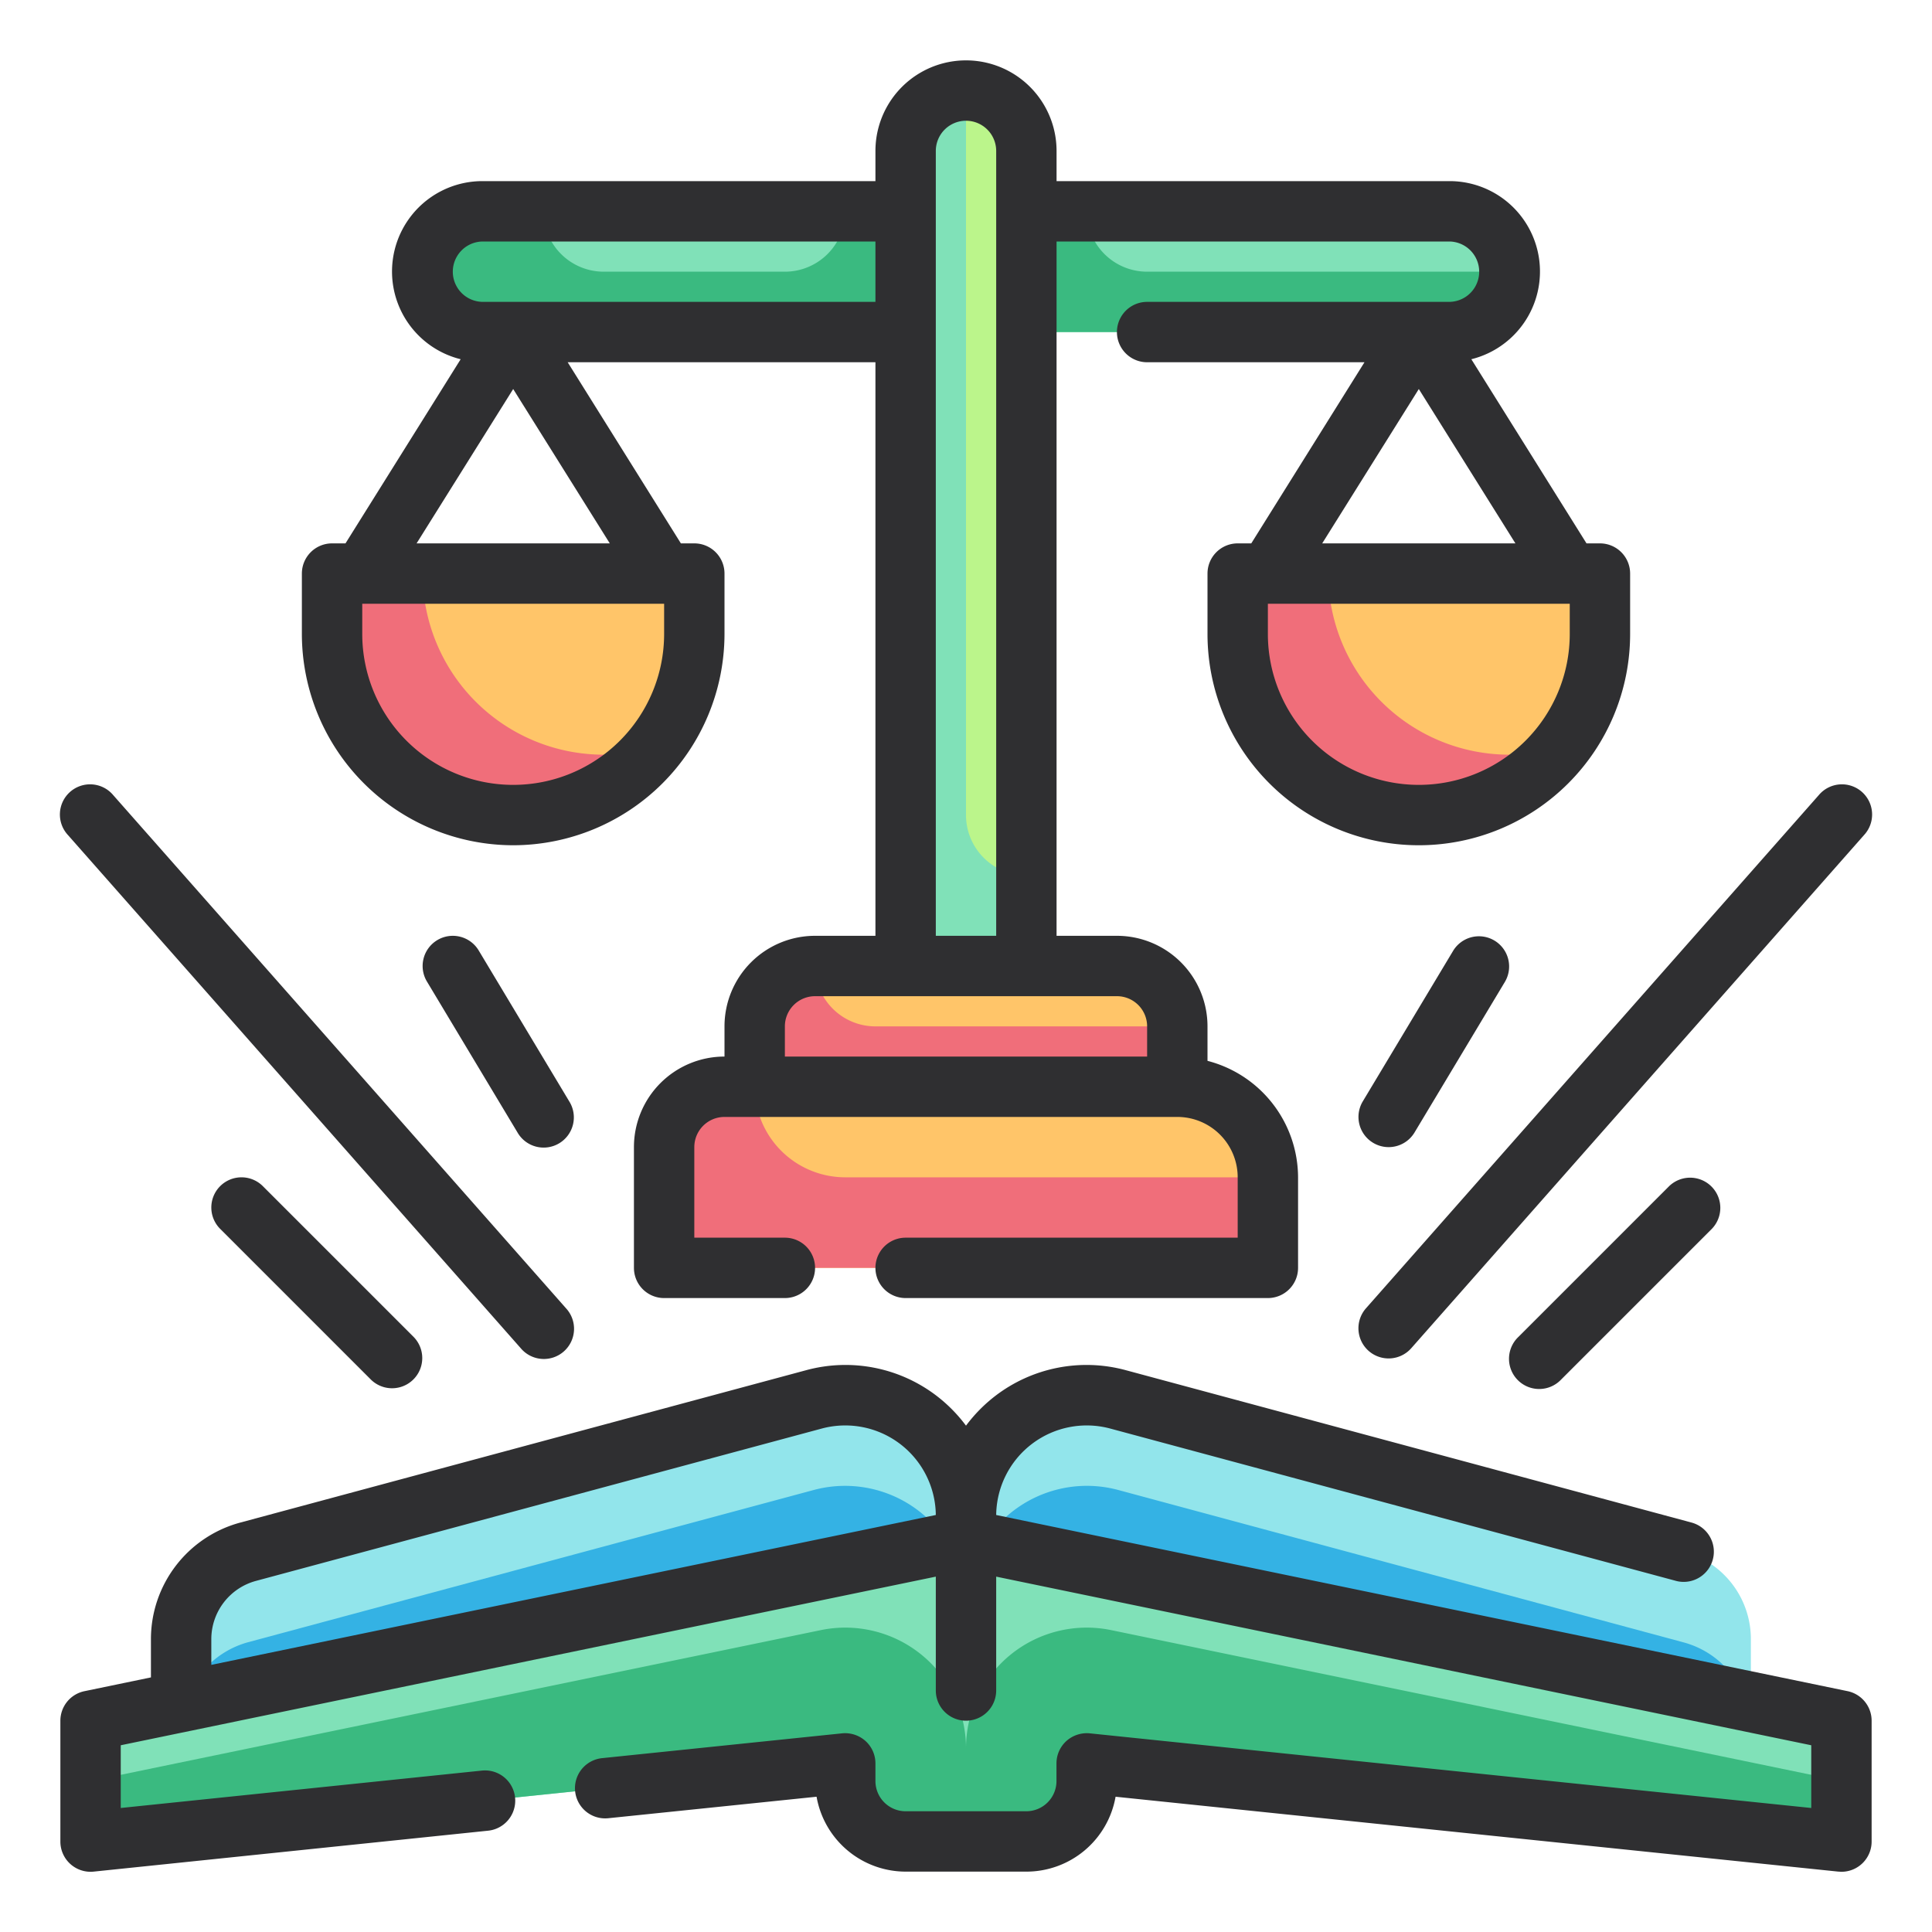 <svg height="512" viewBox="0 0 64 64" width="512" xmlns="http://www.w3.org/2000/svg"><g id="Fill_Outline" data-name="Fill Outline"><rect fill="#80e1b8" height="4" rx="2" width="36" x="14" y="7"/><path d="m36 7h-8a2 2 0 0 1 -2 2h-6a2 2 0 0 1 -2-2h-2a2 2 0 0 0 0 4h32a2 2 0 0 0 2-2h-12a2 2 0 0 1 -2-2z" fill="#3aba80"/><path d="m11 19h12a0 0 0 0 1 0 0v2a6 6 0 0 1 -6 6 6 6 0 0 1 -6-6v-2a0 0 0 0 1 0 0z" fill="#ffc569"/><path d="m32 3a2 2 0 0 1 2 2v27a0 0 0 0 1 0 0h-4a0 0 0 0 1 0 0v-27a2 2 0 0 1 2-2z" fill="#bbf58b"/><path d="m41 19h12a0 0 0 0 1 0 0v2a6 6 0 0 1 -6 6 6 6 0 0 1 -6-6v-2a0 0 0 0 1 0 0z" fill="#ffc569"/><path d="m27 32h10a2 2 0 0 1 2 2v2a0 0 0 0 1 0 0h-14a0 0 0 0 1 0 0v-2a2 2 0 0 1 2-2z" fill="#ffc569"/><path d="m24 36h15a3 3 0 0 1 3 3v3a0 0 0 0 1 0 0h-20a0 0 0 0 1 0 0v-4a2 2 0 0 1 2-2z" fill="#ffc569"/><path d="m3 57v4l25-2.586v.586a2 2 0 0 0 2 2h2v-8.772a1 1 0 0 0 -1.2-.979z" fill="#80e1b8"/><path d="m32 52.228v8.772h2a2 2 0 0 0 2-2v-.586l25 2.586v-4l-27.8-5.751a1 1 0 0 0 -1.2.979z" fill="#80e1b8"/><path d="m3 59v2l25-2.586v.586a2 2 0 0 0 2 2h2v-3.088a4 4 0 0 0 -4.81-3.912z" fill="#3aba80"/><path d="m32 57.912v3.088h2a2 2 0 0 0 2-2v-.586l25 2.586v-2l-24.19-5a4 4 0 0 0 -4.81 3.912z" fill="#3aba80"/><path d="m58 57-26-5v-1.781a4 4 0 0 1 5.04-3.862l18.74 5.043a3 3 0 0 1 2.22 2.9z" fill="#92e5eb"/><path d="m6 57 26-5v-1.781a4 4 0 0 0 -5.04-3.862l-18.74 5.043a3 3 0 0 0 -2.22 2.9z" fill="#92e5eb"/><path d="m37.04 49.357a4 4 0 0 0 -4.856 2.678l25.791 4.965a3 3 0 0 0 -2.2-2.593z" fill="#34b2e4"/><path d="m26.96 49.357-18.74 5.043a3 3 0 0 0 -2.195 2.6l25.791-4.96a4 4 0 0 0 -4.856-2.683z" fill="#34b2e4"/><path d="m32 27v-24a2 2 0 0 0 -2 2v27h4v-3a2 2 0 0 1 -2-2z" fill="#80e1b8"/><path d="m50 25a6 6 0 0 1 -6-6h-3v2a6 6 0 0 0 10.673 3.759 6 6 0 0 1 -1.673.241z" fill="#f06e7a"/><path d="m20 25a6 6 0 0 1 -6-6h-3v2a6 6 0 0 0 10.673 3.759 6 6 0 0 1 -1.673.241z" fill="#f06e7a"/><path d="m27 32a2 2 0 0 0 -2 2v2h14v-2h-10a2 2 0 0 1 -2-2z" fill="#f06e7a"/><path d="m25 36h-1a2 2 0 0 0 -2 2v4h20v-3h-14a3 3 0 0 1 -3-3z" fill="#f06e7a"/><g fill="#2f2f31"><path d="m45.338 44.75a1 1 0 0 0 1.412-.089l15-17a1 1 0 1 0 -1.5-1.322l-15 17a1 1 0 0 0 .088 1.411z"/><path d="m17.25 44.661a1 1 0 1 0 1.5-1.322l-15-17a1 1 0 1 0 -1.5 1.322z"/><path d="m55.293 39.293-5 5a1 1 0 1 0 1.414 1.414l5-5a1 1 0 0 0 -1.414-1.414z"/><path d="m7.293 39.293a1 1 0 0 0 0 1.414l5 5a1 1 0 0 0 1.414-1.414l-5-5a1 1 0 0 0 -1.414 0z"/><path d="m17 28a7.008 7.008 0 0 0 7-7v-2a1 1 0 0 0 -1-1h-.445l-3.75-6h10.195v19h-2a3 3 0 0 0 -3 3v1a3 3 0 0 0 -3 3v4a1 1 0 0 0 1 1h4a1 1 0 0 0 0-2h-3v-3a1 1 0 0 1 1-1h15a2 2 0 0 1 2 2v2h-11a1 1 0 0 0 0 2h12a1 1 0 0 0 1-1v-3a4 4 0 0 0 -3-3.858v-1.142a3 3 0 0 0 -3-3h-2v-23h13a1 1 0 0 1 0 2h-10a1 1 0 0 0 0 2h7.2l-3.75 6h-.45a1 1 0 0 0 -1 1v2a7 7 0 0 0 14 0v-2a1 1 0 0 0 -1-1h-.445l-3.815-6.1a2.994 2.994 0 0 0 -.74-5.9h-13v-1a3 3 0 0 0 -6 0v1h-13a2.994 2.994 0 0 0 -.74 5.9l-3.815 6.1h-.445a1 1 0 0 0 -1 1v2a7.008 7.008 0 0 0 7 7zm35-7a5 5 0 0 1 -10 0v-1h10zm-8.2-3 3.2-5.113 3.2 5.113zm-5.8 16v1h-12v-1a1 1 0 0 1 1-1h10a1 1 0 0 1 1 1zm-7-29a1 1 0 0 1 2 0v26h-2zm-15 3h13v2h-13a1 1 0 0 1 0-2zm1 4.887 3.2 5.113h-6.4zm-5 7.113h10v1a5 5 0 0 1 -10 0z"/><path d="m46 38a1 1 0 0 0 .858-.485l3-5a1 1 0 0 0 -1.714-1.03l-3 5a1 1 0 0 0 .856 1.515z"/><path d="m14.485 31.143a1 1 0 0 0 -.342 1.372l3 5a1 1 0 1 0 1.714-1.03l-3-5a1 1 0 0 0 -1.372-.342z"/><path d="m61.2 56.021-28.2-5.835a3 3 0 0 1 3.776-2.864l18.74 5.046a.973.973 0 0 0 .26.034 1 1 0 0 0 .26-1.965l-18.736-5.046a4.967 4.967 0 0 0 -4.342.86 5.027 5.027 0 0 0 -.958.976 5.027 5.027 0 0 0 -.958-.976 4.967 4.967 0 0 0 -4.342-.86l-18.74 5.046a4 4 0 0 0 -2.96 3.863v1.266l-2.2.456a1 1 0 0 0 -.8.978v4a1 1 0 0 0 1.1 1l13.07-1.356a1 1 0 0 0 -.206-1.991l-11.964 1.239v-2.078l27-5.586v3.772a1 1 0 0 0 2 0v-3.772l27 5.586v2.078l-23.9-2.473a1.016 1.016 0 0 0 -.773.253 1 1 0 0 0 -.33.742v.586a1 1 0 0 1 -1 1h-3.997a1 1 0 0 1 -1-1v-.586a1 1 0 0 0 -.33-.742 1.013 1.013 0 0 0 -.773-.253l-7.953.822a1 1 0 0 0 .206 1.99l6.9-.712a3 3 0 0 0 2.95 2.481h4a3 3 0 0 0 2.955-2.481l23.945 2.481c.035 0 .069.005.1.005a1 1 0 0 0 1-1v-4.005a1 1 0 0 0 -.8-.979zm-54.2-1.721a2 2 0 0 1 1.48-1.931l18.74-5.046a3 3 0 0 1 3.78 2.863l-24 4.965z"/></g></g></svg>